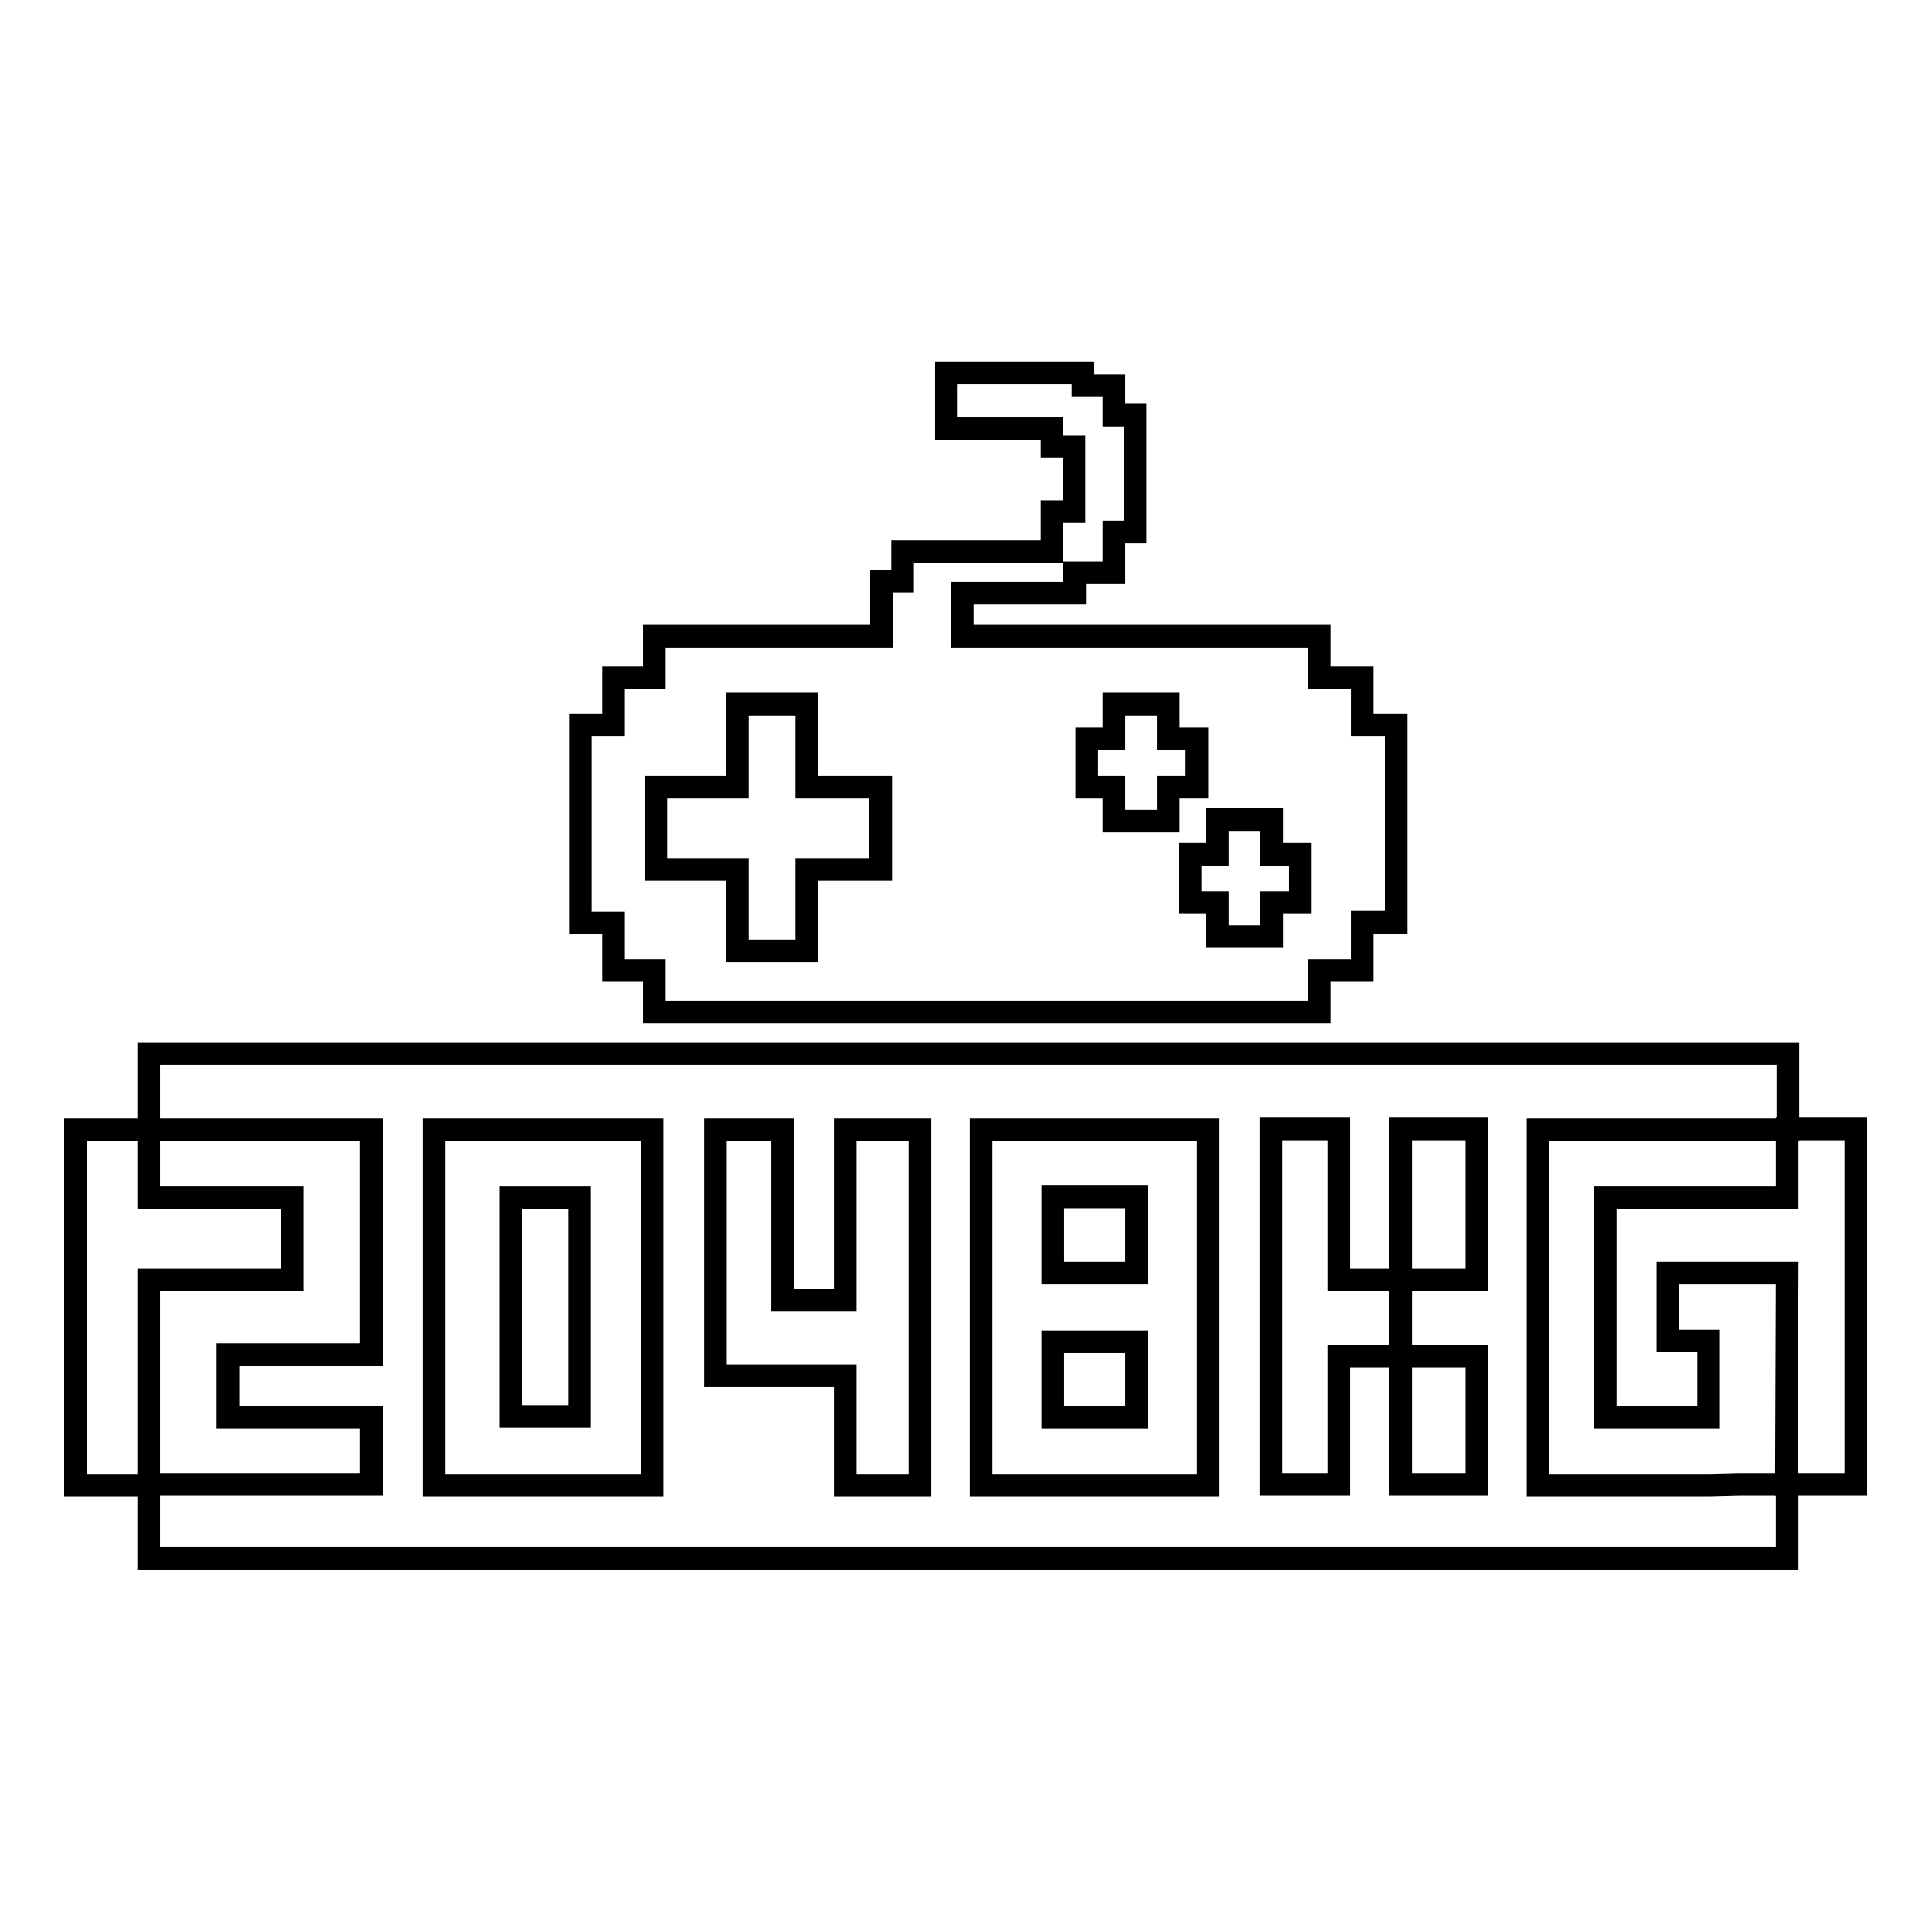<?xml version="1.0" encoding="utf-8"?>
<!-- Svg Vector Icons : http://www.onlinewebfonts.com/icon -->
<!DOCTYPE svg PUBLIC "-//W3C//DTD SVG 1.1//EN" "http://www.w3.org/Graphics/SVG/1.1/DTD/svg11.dtd">
<svg version="1.1" xmlns="http://www.w3.org/2000/svg" xmlns:xlink="http://www.w3.org/1999/xlink" x="0px" y="0px" viewBox="0 0 256 256" enable-background="new 0 0 256 256" xml:space="preserve">
<g><g><path stroke-width="3" fill-opacity="0" stroke="#000000"  d="M81.3,128.6h5.4v5.5h88.1v-5.5h5.7v-6.4h4.5V96.1h-4.5v-6.3h-5.7v-5.5h-47.3v-5.7h14.9v-2.7h5.2v-5.4h2.8V55h-2.8v-3.9h-4.1v-1.7h-18.1v7.4h14v2.4h2.9v8.6h-2.9v5.3h-19.8V77h-2.8v7.3H86.7v5.5h-5.4v6.3h-4.4v26.2h4.4V128.6z M161.3,108.6h7.2v4.6h3.8v6.4h-3.8v4.5h-7.2v-4.5h-3.6v-6.4h3.6L161.3,108.6L161.3,108.6z M144,97.9h3.6v-4.6h7.2v4.6h3.8v6.4h-3.8v4.5h-7.2v-4.5H144V97.9z M86.9,104.3h10.8v-11h9.2v11h9.8v10.9h-9.8v10.8h-9.2v-10.8H86.9V104.3z"/><path stroke-width="3" fill-opacity="0" stroke="#000000"  d="M139.5,158.6h11.1v10.1h-11.1V158.6L139.5,158.6z"/><path stroke-width="3" fill-opacity="0" stroke="#000000"  d="M67.7,158.7h9.1v29h-9.1V158.7L67.7,158.7z"/><path stroke-width="3" fill-opacity="0" stroke="#000000"  d="M139.5,177.8h11.1v10h-11.1V177.8z"/><path stroke-width="3" fill-opacity="0" stroke="#000000"  d="M226.5,196.8h-13.7h-9v-38.1v-9h33.1v-10.1H19.7v10.1H10v47.1h9.7v-27.2h19v-10.9h-19v-7.6v-1.4v0h29.5v9v20.8h-2.4h-6.5H30.2v8.3h19v8.9h-19H19.7v9.8h217.1v-9.8h-6.3L226.5,196.8L226.5,196.8z M86.4,196.8H57.5v-47.1h28.9V196.8z M121.9,196.8H112v-14.5h-8.3h-0.3h-8.6v-32.6h8.9v22.6h8.3v-22.6h9.9V196.8L121.9,196.8z M160.1,196.8H130v-47.1h30.1V196.8z M195.7,169.6h-10.1v10.1h10.1v17h-10.1v-17h-8.2v17h-9v-47.1h9v20h8.2v-20h10.1V169.6z"/><path stroke-width="3" fill-opacity="0" stroke="#000000"  d="M236.8,149.7v9h-24.1v29.1h13.7v-10.1h-5.4v-9h15.8l-0.1,28h9.2v-0.2V196v-36.7v-9.6v-0.1H236.8z"/></g></g>
</svg>